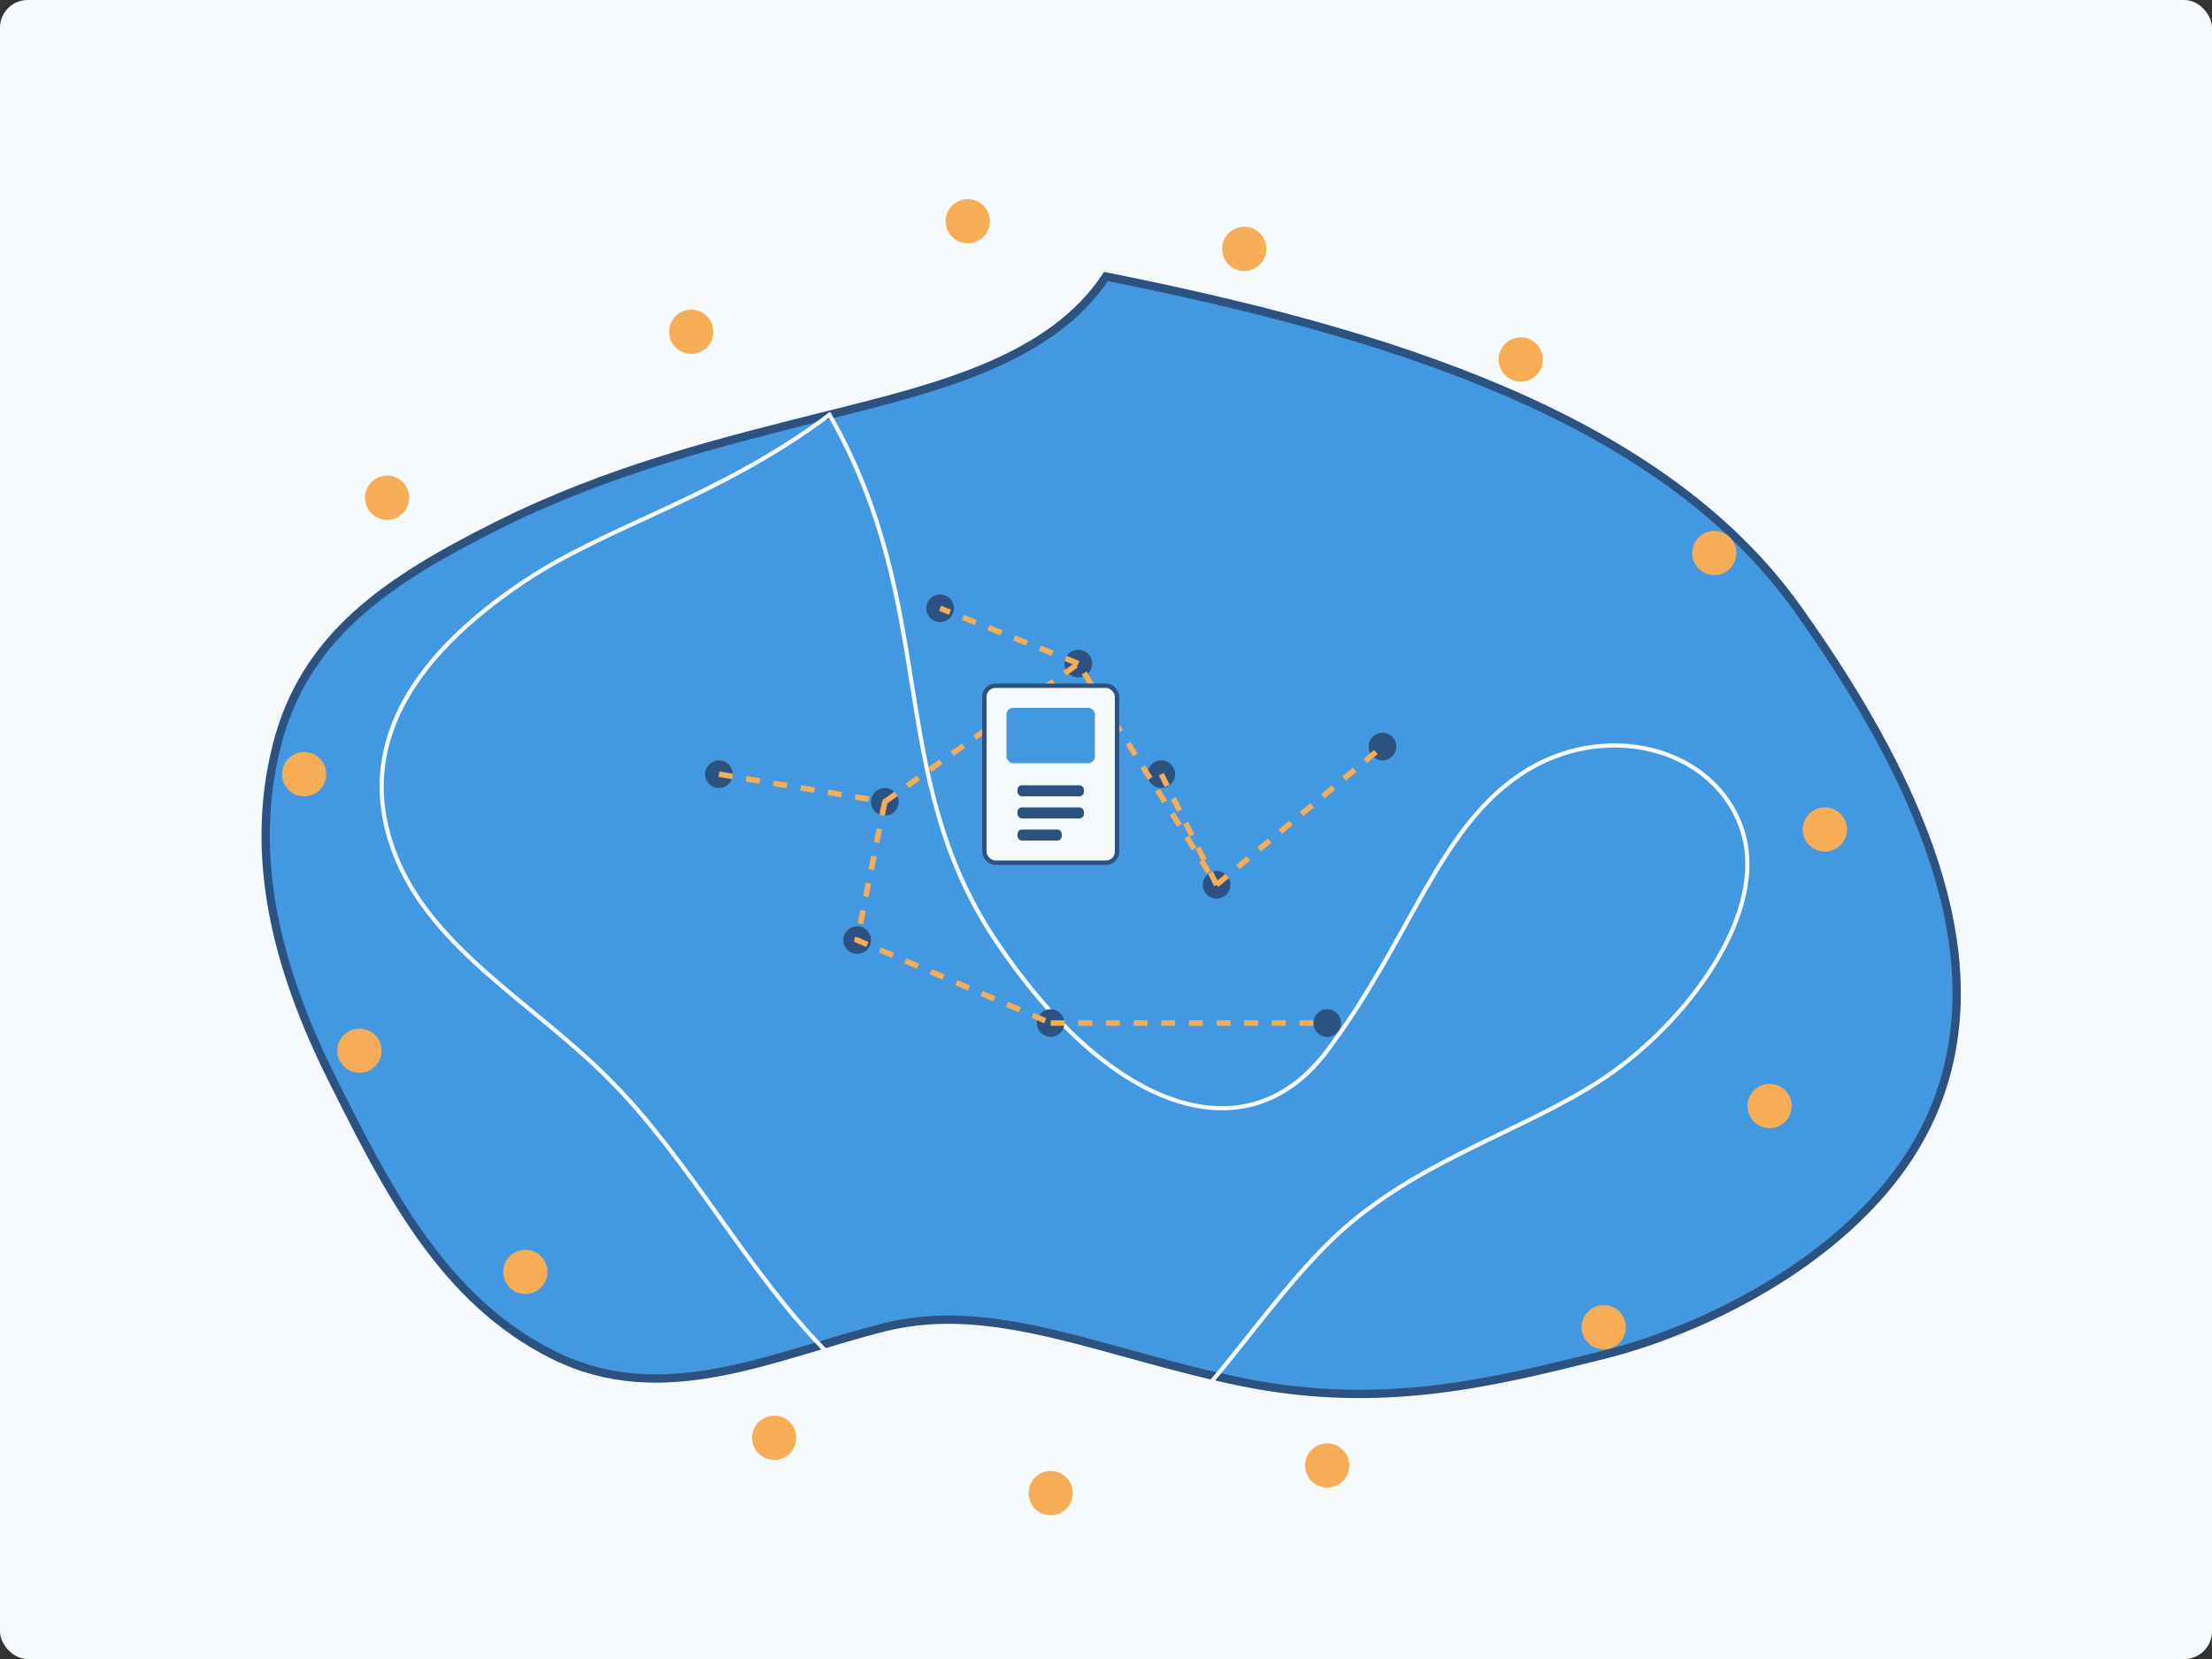 <?xml version="1.0" encoding="UTF-8"?>
<svg width="800" height="600" viewBox="0 0 800 600" xmlns="http://www.w3.org/2000/svg">
  <rect x="0" y="0" width="800" height="600" fill="#333333" stroke="none"/>
  <!-- Background -->
  <rect width="800" height="600" fill="#f7fafc" rx="10" ry="10"/>
  
  <!-- Europe Map Silhouette (simplified) -->
  <path d="M400,100 C500,120 600,150 650,220 C700,290 720,350 700,400 C680,450 620,480 580,490
           C540,500 500,510 450,500 C400,490 360,470 320,480 C280,490 240,510 200,490
           C160,470 140,430 120,390 C100,350 90,310 100,270 C110,230 140,210 180,190
           C220,170 260,160 300,150 C340,140 380,130 400,100 Z"
        fill="#4299e1" stroke="#2c5282" stroke-width="3"/>
  
  <!-- Country borders (simplified) -->
  <path d="M300,150 C340,220 320,280 360,340 C400,400 450,420 480,380 C510,340 520,300 550,280
           C580,260 620,270 630,300 C640,330 610,370 580,390 C550,410 510,420 480,450
           C450,480 430,520 400,530 C370,540 330,520 300,490 C270,460 250,420 220,390
           C190,360 150,340 140,300 C130,260 160,230 190,210 C220,190 260,180 300,150 Z"
        fill="none" stroke="#f7fafc" stroke-width="1.5"/>
  
  <!-- EU Stars around map -->
  <g fill="#f6ad55">
    <circle cx="250" cy="120" r="8"/>
    <circle cx="350" cy="80" r="8"/>
    <circle cx="450" cy="90" r="8"/>
    <circle cx="550" cy="130" r="8"/>
    <circle cx="620" cy="200" r="8"/>
    <circle cx="660" cy="300" r="8"/>
    <circle cx="640" cy="400" r="8"/>
    <circle cx="580" cy="480" r="8"/>
    <circle cx="480" cy="530" r="8"/>
    <circle cx="380" cy="540" r="8"/>
    <circle cx="280" cy="520" r="8"/>
    <circle cx="190" cy="460" r="8"/>
    <circle cx="130" cy="380" r="8"/>
    <circle cx="110" cy="280" r="8"/>
    <circle cx="140" cy="180" r="8"/>
  </g>
  
  <!-- Major Cities (dots) -->
  <g fill="#2c5282">
    <circle cx="320" cy="290" r="5"/>
    <circle cx="390" cy="240" r="5"/>
    <circle cx="440" cy="320" r="5"/>
    <circle cx="500" cy="270" r="5"/>
    <circle cx="380" cy="370" r="5"/>
    <circle cx="310" cy="340" r="5"/>
    <circle cx="260" cy="280" r="5"/>
    <circle cx="340" cy="220" r="5"/>
    <circle cx="420" cy="280" r="5"/>
    <circle cx="480" cy="370" r="5"/>
  </g>
  
  <!-- Travel Routes (dashed lines) -->
  <g stroke="#f6ad55" stroke-width="2" stroke-dasharray="5,5">
    <path d="M320,290 L390,240 L440,320" fill="none"/>
    <path d="M440,320 L500,270" fill="none"/>
    <path d="M320,290 L310,340 L380,370" fill="none"/>
    <path d="M260,280 L320,290" fill="none"/>
    <path d="M380,370 L480,370" fill="none"/>
    <path d="M390,240 L340,220" fill="none"/>
    <path d="M440,320 L420,280" fill="none"/>
  </g>
  
  <!-- Visa Symbol -->
  <g transform="translate(380, 280) scale(0.8)">
    <rect x="-30" y="-40" width="60" height="80" rx="5" fill="#f7fafc" stroke="#2c5282" stroke-width="2"/>
    <rect x="-20" y="-30" width="40" height="25" rx="3" fill="#4299e1"/>
    <rect x="-15" y="5" width="30" height="5" rx="2" fill="#2c5282"/>
    <rect x="-15" y="15" width="30" height="5" rx="2" fill="#2c5282"/>
    <rect x="-15" y="25" width="20" height="5" rx="2" fill="#2c5282"/>
  </g>
</svg>
